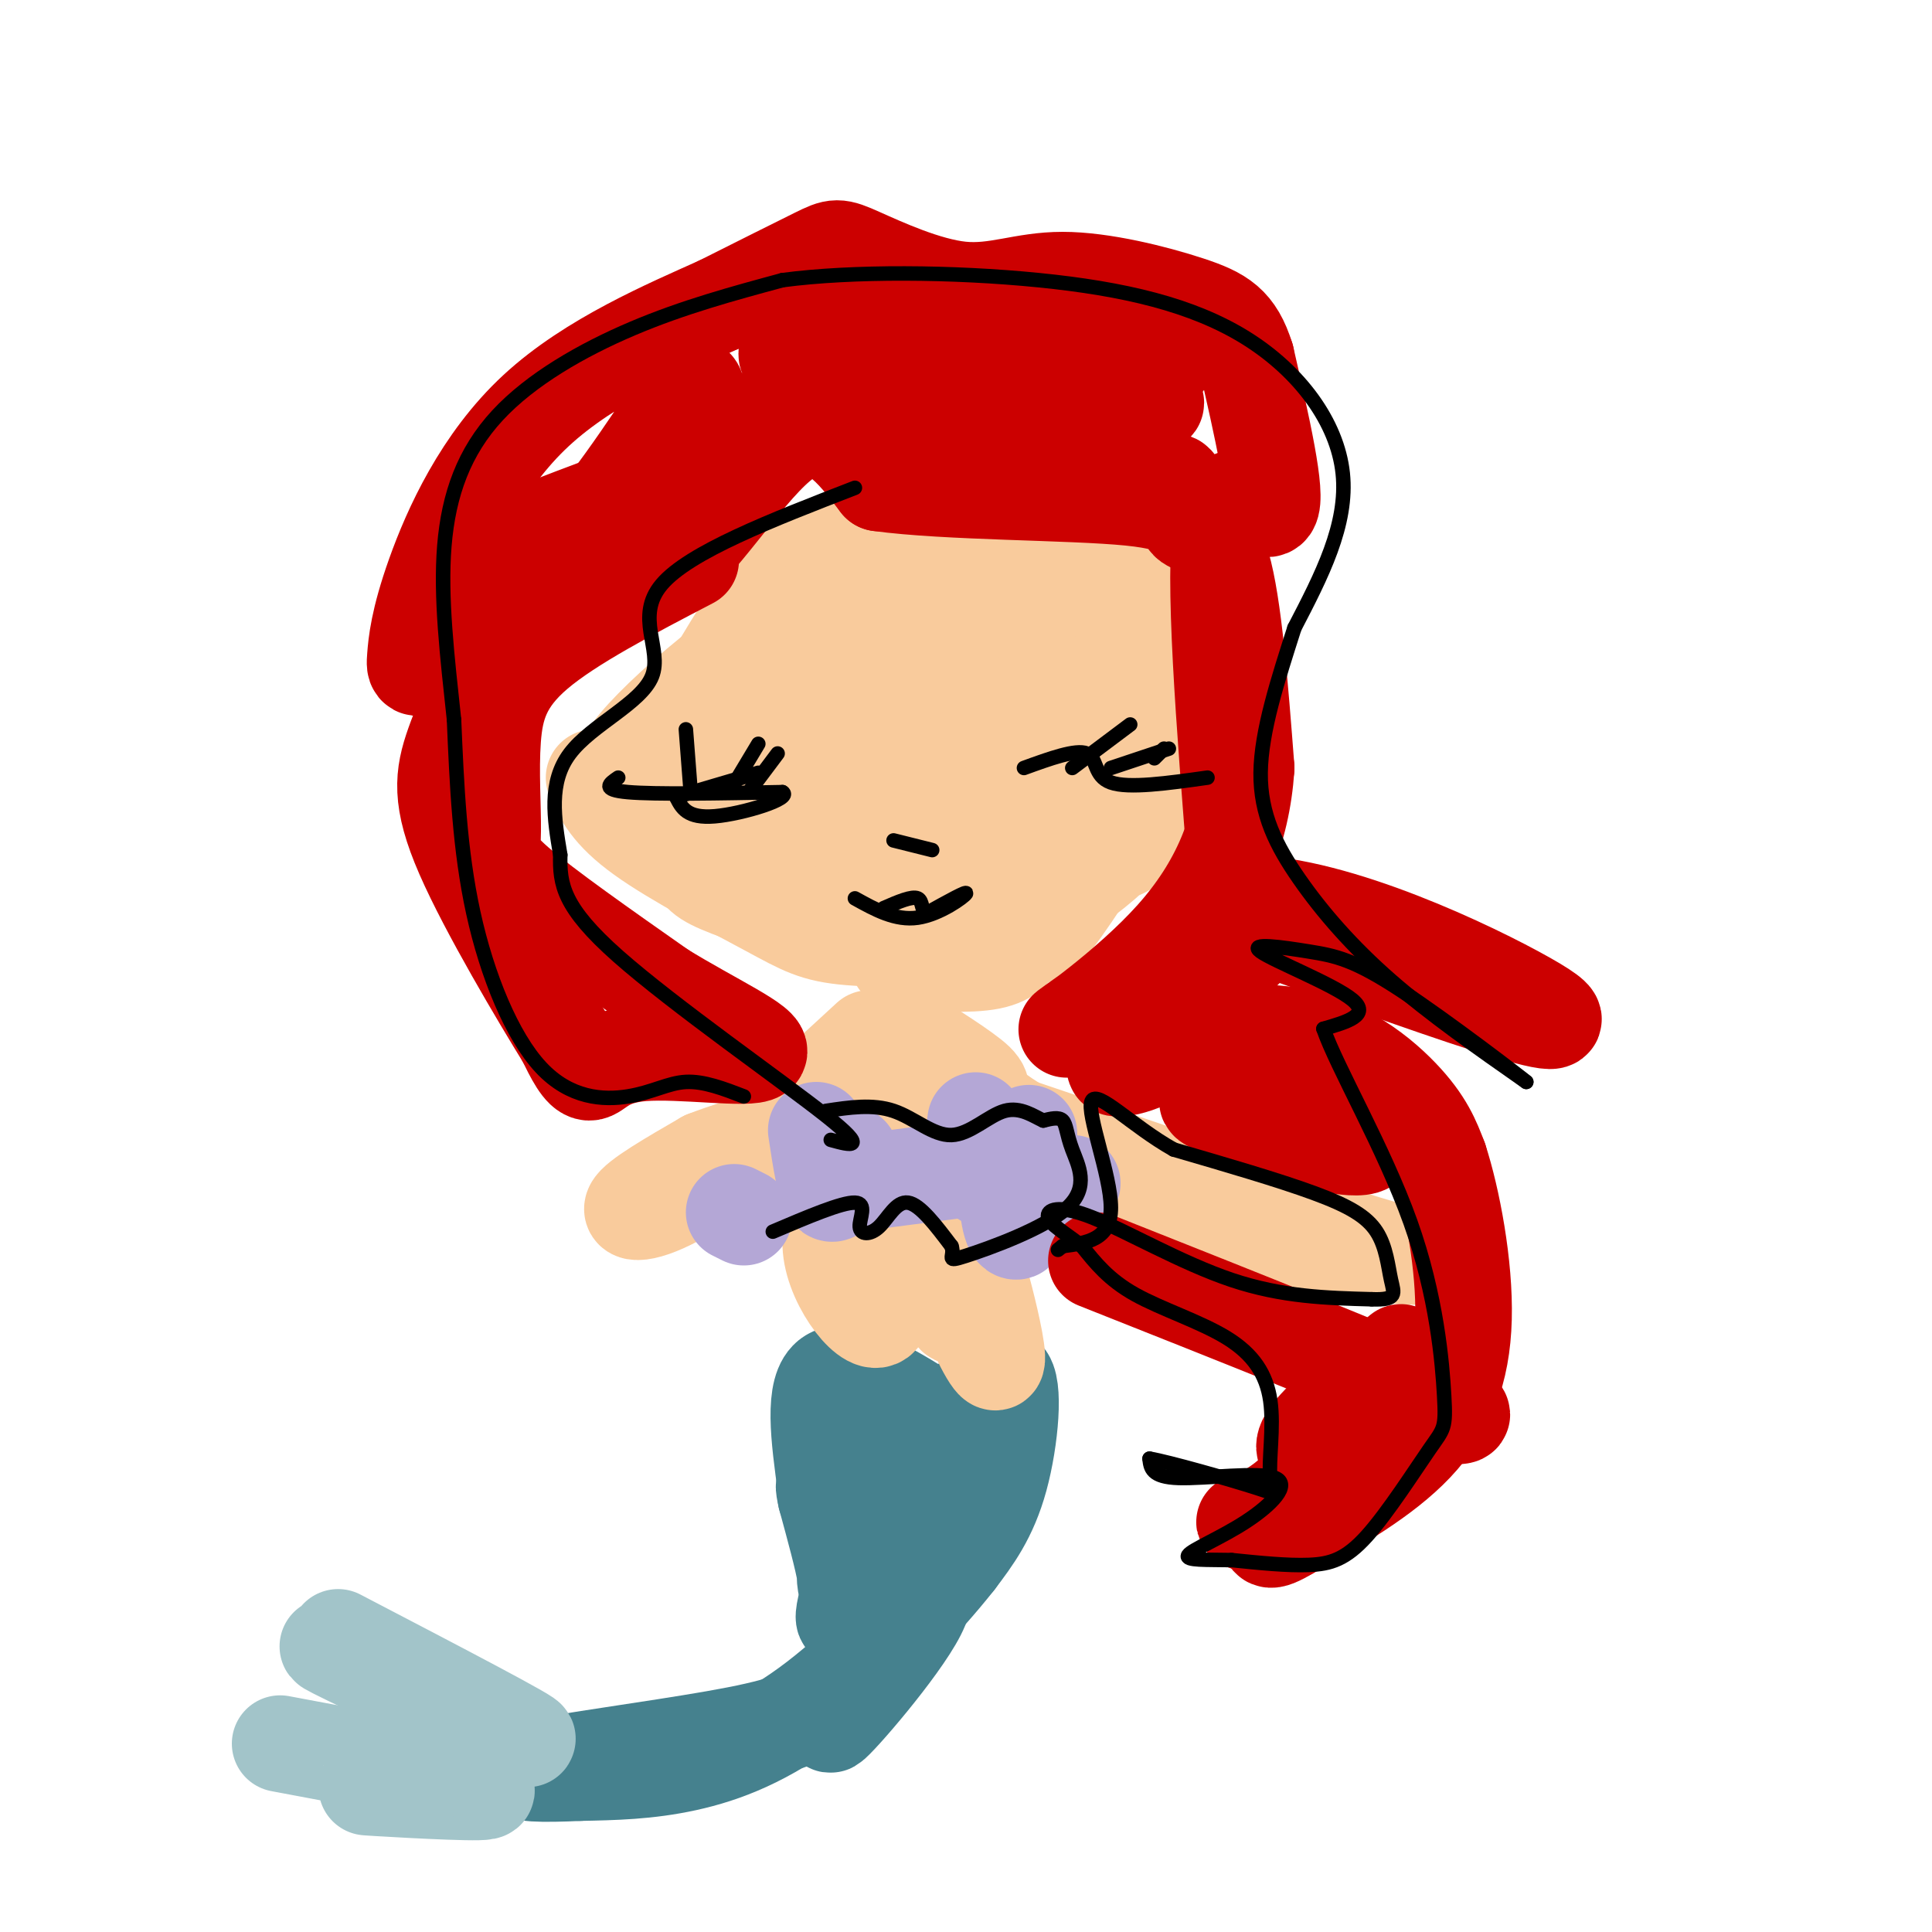 <svg viewBox='0 0 400 400' version='1.1' xmlns='http://www.w3.org/2000/svg' xmlns:xlink='http://www.w3.org/1999/xlink'><g fill='none' stroke='rgb(69,129,142)' stroke-width='20' stroke-linecap='round' stroke-linejoin='round'><path d='M178,288c0.000,0.000 -3.000,34.000 -3,34'/><path d='M175,322c-0.289,6.889 0.489,7.111 0,4c-0.489,-3.111 -2.244,-9.556 -4,-16'/><path d='M171,310c-0.667,-3.000 -0.333,-2.500 0,-2'/><path d='M171,308c-1.417,-10.333 -2.833,-20.667 1,-23c3.833,-2.333 12.917,3.333 22,9'/><path d='M194,294c6.524,-1.690 11.833,-10.417 14,-9c2.167,1.417 1.190,12.976 -1,21c-2.190,8.024 -5.595,12.512 -9,17'/><path d='M198,323c-6.607,8.440 -18.625,21.042 -29,29c-10.375,7.958 -19.107,11.274 -27,13c-7.893,1.726 -14.946,1.863 -22,2'/><path d='M120,367c-7.327,0.367 -14.644,0.284 -9,-1c5.644,-1.284 24.250,-3.769 37,-6c12.750,-2.231 19.643,-4.209 25,-9c5.357,-4.791 9.179,-12.396 13,-20'/><path d='M186,331c4.368,-11.518 8.789,-30.314 6,-28c-2.789,2.314 -12.789,25.738 -16,31c-3.211,5.262 0.368,-7.640 3,-12c2.632,-4.360 4.316,-0.180 6,4'/><path d='M185,326c3.357,0.750 8.750,0.625 5,8c-3.750,7.375 -16.643,22.250 -18,23c-1.357,0.750 8.821,-12.625 19,-26'/><path d='M191,331c5.667,-8.500 10.333,-16.750 15,-25'/></g>
<g fill='none' stroke='rgb(162,196,201)' stroke-width='20' stroke-linecap='round' stroke-linejoin='round'><path d='M70,339c20.711,10.800 41.422,21.600 39,21c-2.422,-0.600 -27.978,-12.600 -37,-17c-9.022,-4.400 -1.511,-1.200 6,2'/><path d='M78,345c2.333,0.833 5.167,1.917 8,3'/><path d='M58,361c20.679,3.851 41.357,7.702 41,9c-0.357,1.298 -21.750,0.042 -23,0c-1.250,-0.042 17.643,1.131 23,1c5.357,-0.131 -2.821,-1.565 -11,-3'/><path d='M88,368c-1.833,-0.500 -0.917,-0.250 0,0'/></g>
<g fill='none' stroke='rgb(249,203,156)' stroke-width='20' stroke-linecap='round' stroke-linejoin='round'><path d='M123,161c1.601,3.554 3.202,7.107 10,12c6.798,4.893 18.792,11.125 26,15c7.208,3.875 9.631,5.393 17,6c7.369,0.607 19.685,0.304 32,0'/><path d='M208,194c6.632,0.213 7.214,0.745 12,-6c4.786,-6.745 13.778,-20.767 17,-29c3.222,-8.233 0.675,-10.678 -1,-16c-1.675,-5.322 -2.479,-13.521 -7,-18c-4.521,-4.479 -12.761,-5.240 -21,-6'/><path d='M208,119c-6.619,0.107 -12.667,3.375 -19,1c-6.333,-2.375 -12.952,-10.393 -21,-6c-8.048,4.393 -17.524,21.196 -27,38'/><path d='M141,152c-8.362,8.302 -15.765,10.056 -9,2c6.765,-8.056 27.700,-25.922 42,-31c14.300,-5.078 21.965,2.633 31,5c9.035,2.367 19.438,-0.609 21,-1c1.562,-0.391 -5.719,1.805 -13,4'/><path d='M213,131c-15.421,3.320 -47.474,9.619 -50,12c-2.526,2.381 24.475,0.842 37,1c12.525,0.158 10.574,2.011 -8,4c-18.574,1.989 -53.770,4.112 -51,5c2.770,0.888 43.506,0.539 53,3c9.494,2.461 -12.253,7.730 -34,13'/><path d='M160,169c-4.612,2.198 0.856,1.194 3,2c2.144,0.806 0.962,3.423 -4,5c-4.962,1.577 -13.705,2.113 -9,2c4.705,-0.113 22.859,-0.876 37,-4c14.141,-3.124 24.269,-8.610 28,-16c3.731,-7.390 1.066,-16.683 1,-22c-0.066,-5.317 2.467,-6.659 5,-8'/><path d='M221,128c1.472,1.395 2.651,8.883 1,17c-1.651,8.117 -6.133,16.863 -8,21c-1.867,4.137 -1.119,3.666 2,2c3.119,-1.666 8.609,-4.525 14,-15c5.391,-10.475 10.683,-28.564 13,-29c2.317,-0.436 1.658,16.782 1,34'/><path d='M244,158c0.203,5.818 0.211,3.364 1,3c0.789,-0.364 2.358,1.361 -4,1c-6.358,-0.361 -20.642,-2.808 -27,1c-6.358,3.808 -4.789,13.871 -10,21c-5.211,7.129 -17.203,11.322 -15,10c2.203,-1.322 18.602,-8.161 35,-15'/><path d='M224,179c7.544,-2.837 8.905,-2.428 12,-6c3.095,-3.572 7.923,-11.123 6,-9c-1.923,2.123 -10.599,13.922 -21,20c-10.401,6.078 -22.527,6.435 -30,7c-7.473,0.565 -10.292,1.337 -17,0c-6.708,-1.337 -17.306,-4.783 -23,-7c-5.694,-2.217 -6.484,-3.205 -7,-6c-0.516,-2.795 -0.758,-7.398 -1,-12'/><path d='M143,166c-0.610,-3.481 -1.637,-6.182 8,-11c9.637,-4.818 29.936,-11.752 39,-16c9.064,-4.248 6.894,-5.809 7,-8c0.106,-2.191 2.490,-5.013 -1,-7c-3.490,-1.987 -12.854,-3.139 -14,-4c-1.146,-0.861 5.927,-1.430 13,-2'/><path d='M195,118c13.869,-0.619 42.042,-1.167 48,3c5.958,4.167 -10.298,13.048 -19,24c-8.702,10.952 -9.851,23.976 -11,37'/><path d='M213,182c-2.024,8.143 -1.583,10.000 -2,12c-0.417,2.000 -1.690,4.143 -6,5c-4.310,0.857 -11.655,0.429 -19,0'/><path d='M180,215c-12.889,11.889 -25.778,23.778 -35,30c-9.222,6.222 -14.778,6.778 -14,5c0.778,-1.778 7.889,-5.889 15,-10'/><path d='M146,240c7.695,-3.046 19.432,-5.662 26,-11c6.568,-5.338 7.967,-13.400 11,-14c3.033,-0.600 7.701,6.262 11,10c3.299,3.738 5.228,4.354 19,9c13.772,4.646 39.386,13.323 65,22'/><path d='M278,256c13.950,4.403 16.326,4.409 12,4c-4.326,-0.409 -15.356,-1.233 -31,-6c-15.644,-4.767 -35.904,-13.476 -47,-20c-11.096,-6.524 -13.027,-10.864 -14,-12c-0.973,-1.136 -0.986,0.932 -1,3'/><path d='M173,235c-1.798,1.630 -3.597,3.261 -1,4c2.597,0.739 9.588,0.588 9,3c-0.588,2.412 -8.756,7.389 -9,15c-0.244,7.611 7.434,17.857 10,16c2.566,-1.857 0.019,-15.816 0,-23c-0.019,-7.184 2.491,-7.592 5,-8'/><path d='M187,242c2.521,-4.432 6.322,-11.511 8,-5c1.678,6.511 1.231,26.611 2,33c0.769,6.389 2.753,-0.935 4,-4c1.247,-3.065 1.757,-1.873 3,3c1.243,4.873 3.219,13.427 2,13c-1.219,-0.427 -5.634,-9.836 -7,-15c-1.366,-5.164 0.317,-6.082 2,-7'/><path d='M201,260c1.368,-1.708 3.789,-2.477 4,-8c0.211,-5.523 -1.789,-15.800 -2,-21c-0.211,-5.200 1.366,-5.323 -2,-8c-3.366,-2.677 -11.676,-7.908 -14,-9c-2.324,-1.092 1.338,1.954 5,5'/></g>
<g fill='none' stroke='rgb(180,167,214)' stroke-width='20' stroke-linecap='round' stroke-linejoin='round'><path d='M169,234c0.917,6.083 1.833,12.167 3,13c1.167,0.833 2.583,-3.583 4,-8'/><path d='M177,245c0.000,0.000 23.000,-3.000 23,-3'/><path d='M202,232c-0.538,3.817 -1.076,7.634 0,10c1.076,2.366 3.767,3.279 5,1c1.233,-2.279 1.010,-7.752 1,-6c-0.010,1.752 0.193,10.727 1,15c0.807,4.273 2.217,3.843 3,-1c0.783,-4.843 0.938,-14.098 1,-16c0.062,-1.902 0.031,3.549 0,9'/><path d='M222,245c0.000,0.000 -14.000,0.000 -14,0'/><path d='M152,251c0.000,0.000 2.000,1.000 2,1'/></g>
<g fill='none' stroke='rgb(204,0,0)' stroke-width='20' stroke-linecap='round' stroke-linejoin='round'><path d='M143,116c-12.498,6.515 -24.995,13.030 -32,19c-7.005,5.970 -8.517,11.394 -9,18c-0.483,6.606 0.062,14.394 0,19c-0.062,4.606 -0.732,6.030 5,11c5.732,4.970 17.866,13.485 30,22'/><path d='M137,205c10.466,6.434 21.630,11.518 20,13c-1.630,1.482 -16.054,-0.640 -24,0c-7.946,0.640 -9.413,4.040 -11,4c-1.587,-0.040 -3.293,-3.520 -5,-7'/><path d='M117,215c-5.284,-8.579 -15.994,-26.526 -21,-38c-5.006,-11.474 -4.309,-16.474 -2,-23c2.309,-6.526 6.231,-14.579 11,-20c4.769,-5.421 10.384,-8.211 16,-11'/><path d='M121,123c5.560,-1.619 11.458,-0.167 19,-7c7.542,-6.833 16.726,-21.952 24,-26c7.274,-4.048 12.637,2.976 18,10'/><path d='M182,100c13.930,1.933 39.754,1.766 52,3c12.246,1.234 10.912,3.871 12,5c1.088,1.129 4.596,0.751 7,9c2.404,8.249 3.702,25.124 5,42'/><path d='M258,159c-0.869,12.976 -5.542,24.417 -15,35c-9.458,10.583 -23.702,20.310 -22,19c1.702,-1.310 19.351,-13.655 37,-26'/><path d='M258,187c18.721,0.228 47.025,13.799 58,20c10.975,6.201 4.622,5.033 -8,1c-12.622,-4.033 -31.514,-10.932 -40,-14c-8.486,-3.068 -6.568,-2.305 -8,0c-1.432,2.305 -6.216,6.153 -11,10'/><path d='M249,204c-2.839,4.455 -4.438,10.591 -9,14c-4.562,3.409 -12.089,4.089 -8,2c4.089,-2.089 19.793,-6.947 32,-6c12.207,0.947 20.916,7.699 26,13c5.084,5.301 6.542,9.150 8,13'/><path d='M298,240c2.655,8.143 5.292,22.000 5,33c-0.292,11.000 -3.512,19.143 -10,26c-6.488,6.857 -16.244,12.429 -26,18'/><path d='M267,317c-5.000,3.000 -4.500,1.500 -4,0'/><path d='M227,261c30.250,12.000 60.500,24.000 71,29c10.500,5.000 1.250,3.000 -8,1'/><path d='M284,285c-5.167,9.333 -10.333,18.667 -16,24c-5.667,5.333 -11.833,6.667 -10,6c1.833,-0.667 11.667,-3.333 17,-6c5.333,-2.667 6.167,-5.333 7,-8'/><path d='M282,301c-0.679,-1.131 -5.875,0.042 -9,0c-3.125,-0.042 -4.179,-1.298 -1,-5c3.179,-3.702 10.589,-9.851 18,-16'/><path d='M253,212c13.744,9.488 27.488,18.976 30,23c2.512,4.024 -6.208,2.583 -15,0c-8.792,-2.583 -17.655,-6.310 -18,-7c-0.345,-0.690 7.827,1.655 16,4'/><path d='M256,181c-2.489,-31.178 -4.978,-62.356 -3,-73c1.978,-10.644 8.422,-0.756 10,-3c1.578,-2.244 -1.711,-16.622 -5,-31'/><path d='M258,74c-2.169,-6.923 -5.093,-8.731 -12,-11c-6.907,-2.269 -17.798,-5.000 -26,-5c-8.202,0.000 -13.714,2.732 -21,2c-7.286,-0.732 -16.346,-4.928 -21,-7c-4.654,-2.072 -4.901,-2.021 -9,0c-4.099,2.021 -12.049,6.010 -20,10'/><path d='M149,63c-10.491,4.728 -26.717,11.548 -38,22c-11.283,10.452 -17.623,24.535 -21,34c-3.377,9.465 -3.792,14.310 -4,17c-0.208,2.690 -0.210,3.224 5,0c5.210,-3.224 15.631,-10.207 25,-20c9.369,-9.793 17.684,-22.397 26,-35'/><path d='M142,81c4.125,-3.824 1.436,4.117 1,10c-0.436,5.883 1.380,9.710 -7,17c-8.380,7.290 -26.956,18.044 -15,9c11.956,-9.044 54.443,-37.887 71,-49c16.557,-11.113 7.183,-4.497 5,-2c-2.183,2.497 2.824,0.876 4,3c1.176,2.124 -1.479,7.992 -2,9c-0.521,1.008 1.090,-2.844 3,-5c1.910,-2.156 4.117,-2.616 10,-3c5.883,-0.384 15.441,-0.692 25,-1'/><path d='M237,69c5.278,0.100 5.973,0.848 6,2c0.027,1.152 -0.613,2.706 -2,4c-1.387,1.294 -3.519,2.327 -14,3c-10.481,0.673 -29.311,0.987 -43,0c-13.689,-0.987 -22.237,-3.275 -21,-5c1.237,-1.725 12.259,-2.886 25,-2c12.741,0.886 27.200,3.820 34,5c6.800,1.180 5.941,0.606 5,2c-0.941,1.394 -1.964,4.755 -15,4c-13.036,-0.755 -38.087,-5.626 -30,-2c8.087,3.626 49.310,15.750 59,19c9.690,3.250 -12.155,-2.375 -34,-8'/><path d='M207,91c6.982,-3.256 41.437,-7.394 30,-8c-11.437,-0.606 -68.767,2.322 -90,5c-21.233,2.678 -6.371,5.106 -8,9c-1.629,3.894 -19.751,9.256 -28,13c-8.249,3.744 -6.624,5.872 -5,8'/><path d='M106,118c-1.500,2.500 -2.750,4.750 -4,7'/></g>
<g fill='none' stroke='rgb(0,0,0)' stroke-width='3' stroke-linecap='round' stroke-linejoin='round'><path d='M128,161c-1.833,1.250 -3.667,2.500 2,3c5.667,0.500 18.833,0.250 32,0'/><path d='M162,164c2.222,1.289 -8.222,4.511 -14,5c-5.778,0.489 -6.889,-1.756 -8,-4'/><path d='M140,165c0.000,0.000 17.000,-5.000 17,-5'/><path d='M143,164c0.000,0.000 -1.000,-13.000 -1,-13'/><path d='M151,164c0.000,0.000 6.000,-10.000 6,-10'/><path d='M155,164c0.000,0.000 6.000,-8.000 6,-8'/><path d='M212,159c5.378,-1.956 10.756,-3.911 13,-3c2.244,0.911 1.356,4.689 5,6c3.644,1.311 11.822,0.156 20,-1'/><path d='M222,159c0.000,0.000 12.000,-9.000 12,-9'/><path d='M230,159c0.000,0.000 12.000,-4.000 12,-4'/><path d='M239,157c0.000,0.000 2.000,-2.000 2,-2'/><path d='M177,186c4.200,2.333 8.400,4.667 13,4c4.600,-0.667 9.600,-4.333 10,-5c0.400,-0.667 -3.800,1.667 -8,4'/><path d='M192,189c-1.378,-0.133 -0.822,-2.467 -2,-3c-1.178,-0.533 -4.089,0.733 -7,2'/><path d='M185,174c0.000,0.000 8.000,2.000 8,2'/><path d='M177,101c-17.173,6.655 -34.345,13.310 -40,20c-5.655,6.690 0.208,13.417 -2,19c-2.208,5.583 -12.488,10.024 -17,16c-4.512,5.976 -3.256,13.488 -2,21'/><path d='M116,177c-0.143,6.095 0.500,10.833 12,21c11.500,10.167 33.857,25.762 43,33c9.143,7.238 5.071,6.119 1,5'/><path d='M154,227c-4.153,-1.598 -8.306,-3.196 -12,-3c-3.694,0.196 -6.928,2.187 -12,3c-5.072,0.813 -11.981,0.450 -18,-6c-6.019,-6.450 -11.148,-18.986 -14,-32c-2.852,-13.014 -3.426,-26.507 -4,-40'/><path d='M94,149c-1.391,-12.960 -2.868,-25.360 -2,-36c0.868,-10.640 4.080,-19.518 11,-27c6.920,-7.482 17.549,-13.566 28,-18c10.451,-4.434 20.726,-7.217 31,-10'/><path d='M162,58c14.544,-1.930 35.404,-1.754 53,0c17.596,1.754 31.930,5.088 43,12c11.070,6.912 18.877,17.404 20,28c1.123,10.596 -4.439,21.298 -10,32'/><path d='M268,130c-3.404,10.679 -6.912,21.378 -7,30c-0.088,8.622 3.246,15.167 8,22c4.754,6.833 10.930,13.952 19,21c8.070,7.048 18.035,14.024 28,21'/><path d='M316,224c-0.653,-0.607 -16.285,-12.624 -26,-19c-9.715,-6.376 -13.511,-7.111 -19,-8c-5.489,-0.889 -12.670,-1.932 -10,0c2.670,1.932 15.191,6.838 19,10c3.809,3.162 -1.096,4.581 -6,6'/><path d='M274,213c2.722,7.911 12.526,24.688 18,40c5.474,15.312 6.619,29.158 7,36c0.381,6.842 -0.001,6.679 -3,11c-2.999,4.321 -8.615,13.125 -13,18c-4.385,4.875 -7.539,5.821 -12,6c-4.461,0.179 -10.231,-0.411 -16,-1'/><path d='M255,323c-5.064,-0.106 -9.724,0.129 -9,-1c0.724,-1.129 6.833,-3.622 12,-7c5.167,-3.378 9.391,-7.640 6,-9c-3.391,-1.360 -14.397,0.183 -20,0c-5.603,-0.183 -5.801,-2.091 -6,-4'/><path d='M238,302c3.893,0.650 16.624,4.275 22,6c5.376,1.725 3.396,1.551 3,-2c-0.396,-3.551 0.791,-10.477 0,-16c-0.791,-5.523 -3.559,-9.641 -9,-13c-5.441,-3.359 -13.555,-5.960 -19,-9c-5.445,-3.040 -8.223,-6.520 -11,-10'/><path d='M224,258c-3.463,-2.711 -6.619,-4.490 -7,-6c-0.381,-1.510 2.013,-2.753 9,0c6.987,2.753 18.568,9.501 29,13c10.432,3.499 19.716,3.750 29,4'/><path d='M284,269c5.459,0.220 4.608,-1.230 4,-4c-0.608,-2.770 -0.971,-6.861 -3,-10c-2.029,-3.139 -5.722,-5.325 -13,-8c-7.278,-2.675 -18.139,-5.837 -29,-9'/><path d='M243,238c-8.690,-4.869 -15.917,-12.542 -17,-10c-1.083,2.542 3.976,15.298 4,22c0.024,6.702 -4.988,7.351 -10,8'/><path d='M220,258c-1.667,1.333 -0.833,0.667 0,0'/><path d='M160,255c7.159,-3.048 14.319,-6.096 17,-6c2.681,0.096 0.884,3.335 1,5c0.116,1.665 2.147,1.756 4,0c1.853,-1.756 3.530,-5.359 6,-5c2.470,0.359 5.735,4.679 9,9'/><path d='M197,258c0.819,2.283 -1.634,3.490 3,2c4.634,-1.490 16.356,-5.678 21,-10c4.644,-4.322 2.212,-8.779 1,-12c-1.212,-3.221 -1.203,-5.206 -2,-6c-0.797,-0.794 -2.398,-0.397 -4,0'/><path d='M216,232c-1.911,-0.836 -4.687,-2.925 -8,-2c-3.313,0.925 -7.161,4.864 -11,5c-3.839,0.136 -7.668,-3.533 -12,-5c-4.332,-1.467 -9.166,-0.734 -14,0'/></g>
</svg>